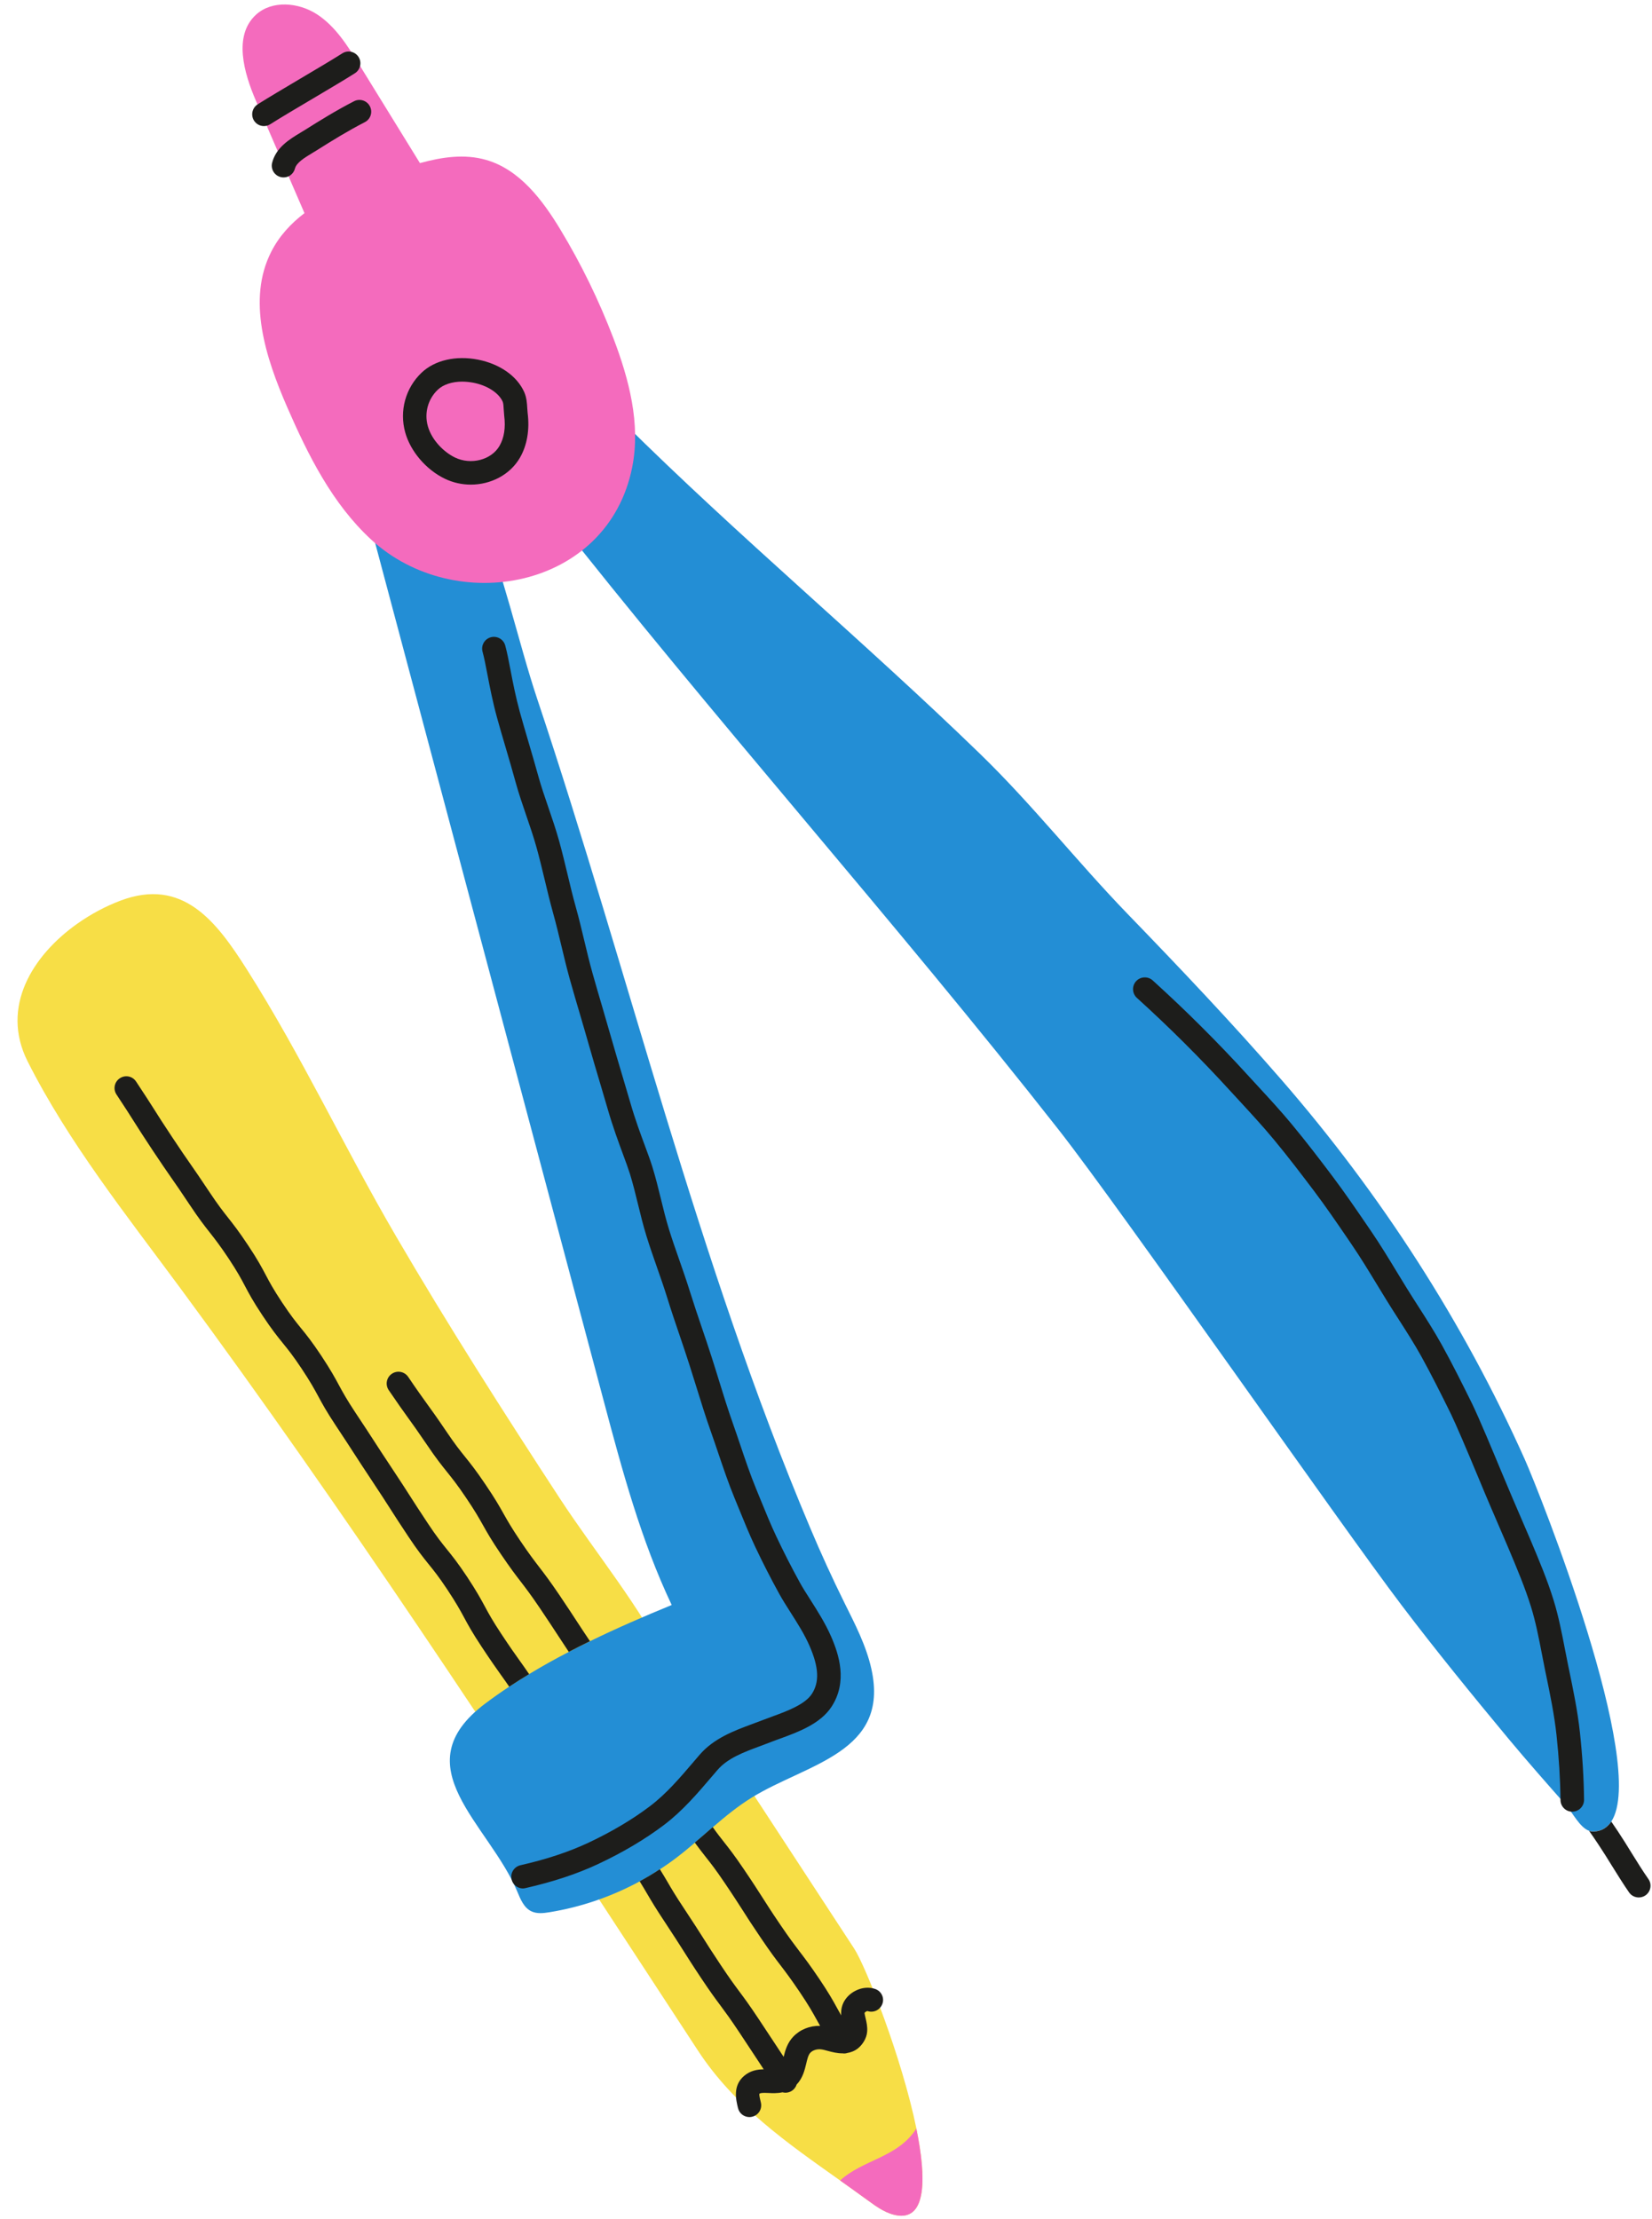 <?xml version="1.0" encoding="UTF-8"?><svg xmlns="http://www.w3.org/2000/svg" xmlns:xlink="http://www.w3.org/1999/xlink" height="494.5" preserveAspectRatio="xMidYMid meet" version="1.0" viewBox="-3.9 -1.0 368.3 494.5" width="368.3" zoomAndPan="magnify"><g id="change1_1"><path d="M196.38,492.79c-2.52-0.3-4.7-1.85-6.75-3.35c-2.07-1.51-4.15-2.99-6.23-4.47 c-11.83-8.38-23.59-16.56-31.69-28.94c-3.81-5.82-7.61-11.64-11.42-17.46C106.53,386.94,72.92,335.7,36.26,286.04 c-11.93-16.16-24.93-32.48-34-50.48c-6.11-12.11,1.07-23.63,11.11-30.72c3.02-2.13,6.3-3.87,9.55-5.1 c13.96-5.28,21.44,4.66,28.19,15.28c12.2,19.2,21.81,39.87,33.29,59.52c11.53,19.75,24.08,39.41,36.44,58.31 c7.98,12.21,18.26,24.54,24.62,37.64c13.69,20.93,27.38,41.86,41.07,62.79c2.57,3.93,10.64,24.3,13.88,40.14 C202.68,484.59,202.56,493.51,196.38,492.79z" fill="#F7DE46"/></g><g id="change2_1"><path d="M190.38,371.02c-1.14-5.2-3.63-9.99-6-14.76c-2.73-5.52-5.27-11.08-7.64-16.7 c-25.17-59.53-40.4-123.62-60.9-184.87c-4.13-12.37-7.69-28.76-12.84-40.75c-5.53,0.2-20.14,3.96-24.67,0.79 c17.45,65.49,34.91,130.99,52.36,196.48c4.12,15.47,8.31,31.07,15.16,45.5c-6.13,2.51-12.27,5.17-18.23,8.08 c-1.58,0.77-3.17,1.56-4.72,2.38c-3.03,1.56-5.99,3.21-8.85,4.95c-1.51,0.9-2.99,1.84-4.44,2.8c-1.82,1.2-3.59,2.45-5.3,3.73 c-18.73,14.04,0.81,26.79,7.14,41.99c0.7,1.68,1.46,3.54,3.1,4.33c1.24,0.6,2.7,0.43,4.06,0.21c7.02-1.14,13.84-3.48,20.1-6.87 c1.54-0.83,3.04-1.72,4.5-2.69c1.32-0.85,2.6-1.75,3.85-2.71c1.35-1.03,2.65-2.11,3.95-3.22c1.34-1.13,2.67-2.3,4-3.45 c2.76-2.38,5.57-4.69,8.67-6.6C176,392.03,194.49,389.65,190.38,371.02z M355.33,404.96c-0.88,1.33-2.13,2.12-3.82,2.22 c-0.09,0.01-0.2,0.01-0.3,0.01c-0.28,0-0.56-0.05-0.82-0.15c-2.1-0.73-3.79-4.18-5.1-5.65c-4.34-4.91-8.68-9.83-12.88-14.87 c-8.11-9.77-16.15-19.62-23.82-29.74c-13.62-17.93-62.4-88.04-76.44-105.95c-36.63-46.68-77.05-91.79-113.68-138.48 c3.79-5.99,11.65-14.12,16.53-19.27c25.72,25.51,53.6,48.73,79.61,73.95c11.7,11.35,21.66,24.07,32.86,35.64 c11.73,12.12,23.35,24.36,34.41,37.09c22.03,25.37,40.5,53.92,54.21,84.61C339.25,331.47,363.56,392.45,355.33,404.96z" fill="#238ED5"/></g><g id="change3_1"><path d="M196.38,492.79c-2.52-0.3-4.7-1.85-6.75-3.35c-2.07-1.51-4.15-2.99-6.23-4.47 c5.1-4.69,12.8-5.05,16.99-11.56C202.68,484.59,202.56,493.51,196.38,492.79z M132.84,74.35c-3.2-8.38-7.15-16.48-11.79-24.16 c-4.01-6.64-9.11-13.4-16.57-15.55c-4.82-1.39-9.85-0.64-14.76,0.71c-4.52-7.34-9.05-14.67-13.57-22.01 c-2.57-4.16-5.26-8.46-9.36-11.14c-4.1-2.67-10.02-3.22-13.63,0.09c-5.07,4.65-2.7,12.94,0.03,19.25c3.6,8.32,7.2,16.64,10.79,24.96 c-3.05,2.33-5.64,5.12-7.41,8.61c-5.44,10.67-1.26,23.56,3.52,34.55c4.69,10.78,10.09,21.59,18.73,29.57 c18.74,17.32,52.82,11.11,58.23-16.12C138.96,93.48,136.34,83.53,132.84,74.35z" fill="#F46BBD"/></g><g id="change4_1"><path d="M362.94,421.43c-0.45,0.31-0.98,0.46-1.49,0.46c-0.84,0-1.65-0.39-2.16-1.12c-1.36-1.97-2.63-4.02-3.87-6.01 c-0.95-1.54-1.95-3.15-2.96-4.66c-0.68-1.03-1.37-2.04-2.08-3.04c0.26,0.09,0.54,0.15,0.82,0.15c0.1,0,0.21,0,0.3-0.01 c1.69-0.1,2.94-0.89,3.82-2.22c0.5,0.73,1.01,1.47,1.5,2.21c1.06,1.6,2.08,3.23,3.05,4.82c1.2,1.93,2.43,3.92,3.73,5.78 C364.43,418.96,364.13,420.6,362.94,421.43z M107.84,363.12c-1.97-2.98-2.8-4.51-3.67-6.13c-0.9-1.66-1.83-3.37-3.92-6.54 c-2.12-3.18-3.34-4.69-4.53-6.16c-1.15-1.43-2.25-2.78-4.22-5.75c-2.03-3.05-3.02-4.61-4.01-6.15c-1-1.56-2-3.13-4.05-6.21 c-2.04-3.06-3.03-4.61-4.03-6.15c-1.01-1.55-2.01-3.11-4.07-6.19c-1.97-2.98-2.8-4.51-3.68-6.13c-0.89-1.66-1.82-3.36-3.92-6.54 c-2.11-3.18-3.34-4.69-4.53-6.15c-1.16-1.43-2.26-2.78-4.23-5.75c-1.96-2.96-2.78-4.5-3.64-6.13c-0.88-1.66-1.79-3.39-3.91-6.57 c-2.1-3.16-3.3-4.68-4.46-6.15c-1.14-1.45-2.22-2.81-4.21-5.8c-2.06-3.1-3.14-4.65-4.18-6.15c-1.03-1.47-2.09-3-4.11-6.05 c-2.03-3.04-3.02-4.62-3.98-6.14c-0.99-1.54-1.99-3.14-4.05-6.23c-0.8-1.22-2.42-1.54-3.63-0.73c-1.21,0.8-1.54,2.42-0.73,3.63 c2.03,3.05,3.01,4.63,3.98,6.15c0.98,1.54,1.99,3.14,4.04,6.23c2.06,3.1,3.14,4.65,4.18,6.15c1.03,1.48,2.1,3,4.12,6.05 c2.1,3.16,3.3,4.68,4.46,6.15c1.14,1.45,2.22,2.82,4.21,5.8c1.96,2.96,2.78,4.5,3.64,6.13c0.88,1.67,1.79,3.39,3.91,6.57 c2.11,3.18,3.34,4.69,4.52,6.15c1.16,1.43,2.27,2.78,4.24,5.75c1.97,2.97,2.8,4.5,3.68,6.13c0.89,1.65,1.82,3.36,3.92,6.53 c2.04,3.06,3.03,4.61,4.03,6.15c1.01,1.55,2.01,3.11,4.06,6.19c2.03,3.05,3.02,4.61,4.01,6.15c1,1.56,2,3.13,4.05,6.21 c2.11,3.18,3.34,4.69,4.52,6.16c1.16,1.43,2.26,2.78,4.23,5.75c1.97,2.98,2.8,4.51,3.68,6.13c0.89,1.66,1.82,3.37,3.92,6.54 c2.06,3.12,3.16,4.66,4.22,6.16c0.58,0.81,1.18,1.64,1.93,2.74c1.45-0.97,2.93-1.9,4.44-2.8c-0.83-1.22-1.47-2.11-2.09-2.98 C110.93,367.67,109.85,366.16,107.84,363.12z M120.76,354.41c-2.12-3.12-3.28-4.64-4.42-6.12c-1.13-1.47-2.2-2.86-4.23-5.86 c-2-2.97-2.85-4.49-3.77-6.11c-0.91-1.63-1.87-3.32-4-6.46c-2.12-3.15-3.34-4.66-4.51-6.12c-1.16-1.44-2.26-2.8-4.26-5.77 c-2.09-3.09-3.2-4.62-4.28-6.11c-1.05-1.46-2.14-2.96-4.18-5.98c-0.82-1.21-2.45-1.52-3.65-0.7c-1.2,0.81-1.51,2.43-0.7,3.64 c2.1,3.09,3.21,4.63,4.28,6.12c1.05,1.45,2.14,2.96,4.19,5.98c2.12,3.15,3.34,4.65,4.51,6.11c1.16,1.45,2.26,2.8,4.26,5.77 c2.01,2.97,2.86,4.49,3.77,6.1c0.92,1.64,1.87,3.33,4,6.47c2.12,3.13,3.28,4.65,4.42,6.12c1.13,1.48,2.2,2.86,4.23,5.86 c2.06,3.04,3.05,4.59,4.06,6.12c0.7,1.07,1.4,2.13,2.43,3.69c1.55-0.82,3.14-1.62,4.72-2.38c-1.24-1.84-2-3.01-2.77-4.18 C123.85,359.04,122.83,357.49,120.76,354.41z M191.2,442.28c-1.36-0.47-2.96-0.33-4.39,0.41c-1.39,0.7-2.46,1.89-2.91,3.23 c-0.27,0.79-0.31,1.54-0.26,2.26c-0.34-0.59-0.64-1.13-0.94-1.68c-0.9-1.65-1.85-3.35-3.98-6.51c-2.12-3.13-3.28-4.65-4.41-6.12 c-1.13-1.49-2.2-2.89-4.23-5.88c-2.06-3.03-3.05-4.6-4.02-6.12c-0.99-1.54-2-3.14-4.09-6.22c-2.12-3.14-3.32-4.66-4.47-6.12 c-0.77-0.98-1.51-1.91-2.5-3.31c-1.33,1.15-2.65,2.32-4,3.45c0.94,1.29,1.67,2.2,2.37,3.11c1.15,1.45,2.24,2.82,4.25,5.8 c2.05,3.02,3.04,4.6,4.02,6.11c0.98,1.55,2,3.15,4.09,6.23c2.11,3.12,3.27,4.65,4.4,6.12c1.13,1.48,2.2,2.89,4.23,5.88 c2,2.96,2.85,4.49,3.75,6.11c0.26,0.47,0.54,0.95,0.83,1.48c-2.3-0.06-4.49,0.82-6.01,2.43c-1.31,1.39-1.78,3.06-2.12,4.48 c-0.56-0.84-1.02-1.55-1.48-2.25c-1.02-1.54-2.03-3.09-4.07-6.16c-2.08-3.14-3.22-4.67-4.33-6.16c-1.11-1.49-2.16-2.91-4.17-5.93 c-2.03-3.04-3.02-4.62-3.98-6.14c-0.99-1.54-1.99-3.15-4.05-6.24c-2-3.01-2.9-4.53-3.83-6.14c-0.5-0.85-1.01-1.71-1.69-2.8 c-1.46,0.97-2.96,1.86-4.5,2.69c0.66,1.06,1.15,1.9,1.66,2.77c0.94,1.6,1.91,3.25,4,6.39c2.01,3.04,3.01,4.62,3.98,6.14 c0.98,1.54,1.98,3.15,4.04,6.24c2.09,3.14,3.23,4.67,4.34,6.16c1.11,1.5,2.16,2.91,4.17,5.93c2.03,3.05,3.04,4.6,4.05,6.13 c0.44,0.67,0.88,1.35,1.41,2.15c-1.37,0.01-2.96,0.25-4.39,1.48c-2.54,2.19-1.79,5.3-1.34,7.15c0.29,1.21,1.36,2.01,2.55,2.01 c0.2,0,0.41-0.03,0.62-0.08c1.41-0.34,2.27-1.75,1.93-3.16c-0.15-0.59-0.41-1.68-0.33-1.95c0.28-0.24,0.94-0.22,1.99-0.18 c0.93,0.05,2.03,0.09,3.16-0.15c0.22,0.05,0.44,0.09,0.67,0.09c0.49,0,1.01-0.15,1.45-0.44c0.51-0.35,0.86-0.84,1.04-1.39 c1.34-1.39,1.78-3.19,2.12-4.6c0.24-1.02,0.46-1.97,0.92-2.47c0.55-0.58,1.5-0.87,2.41-0.76c0.44,0.05,0.95,0.19,1.49,0.34 c0.97,0.26,2.11,0.56,3.36,0.55c0.09,0,0.18,0.03,0.26,0.03c0.26,0,0.54-0.04,0.79-0.13c0.56-0.09,1.54-0.36,2.39-1.08 c0.88-0.73,1.87-2.1,1.98-3.7c0.08-1.07-0.14-2.05-0.34-2.9c-0.1-0.43-0.26-1.09-0.24-1.25c0.09-0.18,0.5-0.4,0.65-0.4 c1.36,0.47,2.85-0.26,3.33-1.64C193.31,444.24,192.58,442.75,191.2,442.28z M111.98,101.07c1.63-2.78,2.23-6.26,1.75-10.07 c-0.04-0.34-0.06-0.68-0.08-1.03c-0.06-1.05-0.13-2.36-0.7-3.63c-1.61-3.56-5.46-6.24-10.3-7.19c-4.94-0.96-9.63,0.13-12.56,2.91 c-3.59,3.42-4.99,8.52-3.65,13.32c1.18,4.23,4.64,8.28,8.8,10.3l0,0c1.86,0.9,3.85,1.33,5.82,1.33 C105.48,107.01,109.76,104.86,111.98,101.07z M101.64,84.3c3.08,0.6,5.64,2.25,6.52,4.2c0.17,0.37,0.21,1.07,0.24,1.75 c0.03,0.48,0.06,0.95,0.11,1.41c0.34,2.69-0.02,4.96-1.07,6.75c-1.82,3.11-6.37,4.28-9.92,2.55l0,0c-2.35-1.14-5.13-3.75-6.04-6.99 c-0.82-2.93,0.03-6.03,2.22-8.11c1.23-1.17,3.21-1.81,5.46-1.81C99.97,84.06,100.8,84.14,101.64,84.3z M61.85,36.58 c0.34-1.34,2.15-2.43,3.9-3.49c0.37-0.22,0.73-0.44,1.08-0.66c3.33-2.1,6.89-4.3,10.6-6.2c1.29-0.66,1.8-2.24,1.14-3.53 c-0.66-1.29-2.24-1.8-3.53-1.14c-3.9,2-7.57,4.27-11,6.43c-0.33,0.2-0.66,0.41-1,0.61c-2.4,1.45-5.39,3.26-6.27,6.67 c-0.36,1.4,0.49,2.83,1.89,3.19c0.22,0.06,0.44,0.08,0.65,0.08C60.48,38.56,61.54,37.77,61.85,36.58z M56.35,26.69 c2.24-1.42,5.86-3.57,9.37-5.64c3.54-2.1,7.2-4.26,9.51-5.73c1.22-0.78,1.58-2.4,0.81-3.62c-0.78-1.22-2.4-1.59-3.62-0.81 c-2.24,1.42-5.86,3.57-9.37,5.64c-3.54,2.1-7.2,4.26-9.51,5.73c-1.22,0.78-1.58,2.4-0.81,3.62c0.5,0.79,1.35,1.22,2.22,1.22 C55.43,27.1,55.91,26.96,56.35,26.69z M113.28,419.8c6.18-1.41,11.48-3.16,16.19-5.37c5.52-2.59,10.46-5.52,14.68-8.71 c4.15-3.14,7.51-7.09,10.76-10.9l1.12-1.31c2.28-2.66,5.83-3.98,9.59-5.37c0.8-0.3,1.6-0.59,2.38-0.9c0.63-0.25,1.31-0.49,2.02-0.75 c4-1.46,8.98-3.28,11.48-7.13c3.59-5.54,1.66-11.57-0.11-15.62c-1.29-2.96-3.08-5.77-4.66-8.25c-0.87-1.36-1.69-2.65-2.32-3.8 c-1.83-3.32-3.58-6.76-5.23-10.24c-1.26-2.67-2.41-5.49-3.52-8.21c-0.33-0.8-0.65-1.6-0.98-2.4c-1.3-3.16-2.43-6.5-3.52-9.73 c-0.55-1.62-1.09-3.24-1.66-4.84c-1.12-3.16-2.14-6.44-3.12-9.62c-0.53-1.72-1.06-3.44-1.61-5.15c-0.7-2.19-1.44-4.36-2.18-6.54 c-0.92-2.7-1.86-5.49-2.72-8.24c-0.73-2.35-1.55-4.69-2.34-6.95c-0.78-2.22-1.58-4.51-2.28-6.77c-0.69-2.23-1.27-4.58-1.82-6.85 c-0.57-2.34-1.17-4.77-1.91-7.15c-0.41-1.32-0.97-2.82-1.61-4.56c-0.98-2.65-2.21-5.95-3.28-9.67c-0.54-1.87-1.13-3.83-1.74-5.89 c-0.81-2.72-1.67-5.59-2.52-8.58c-0.61-2.15-1.25-4.34-1.91-6.59c-0.76-2.58-1.54-5.22-2.29-7.91c-0.66-2.34-1.22-4.71-1.82-7.21 c-0.58-2.43-1.18-4.95-1.88-7.43c-0.68-2.43-1.28-4.94-1.86-7.37c-0.57-2.39-1.17-4.87-1.83-7.27c-0.73-2.63-1.6-5.16-2.44-7.61 c-0.81-2.35-1.57-4.58-2.18-6.77c-0.76-2.74-1.53-5.37-2.27-7.88c-0.68-2.32-1.33-4.53-1.91-6.63c-0.94-3.43-1.54-6.56-2.07-9.32 c-0.4-2.09-0.75-3.9-1.17-5.44c-0.38-1.4-1.83-2.22-3.22-1.84c-1.4,0.38-2.22,1.83-1.84,3.22c0.37,1.34,0.7,3.06,1.08,5.04 c0.52,2.72,1.17,6.1,2.17,9.73c0.59,2.12,1.24,4.37,1.94,6.72c0.73,2.48,1.5,5.09,2.24,7.8c0.65,2.35,1.48,4.76,2.27,7.08 c0.82,2.38,1.66,4.83,2.35,7.31c0.64,2.31,1.2,4.63,1.79,7.09c0.59,2.48,1.21,5.04,1.91,7.56c0.67,2.39,1.26,4.86,1.83,7.24 c0.58,2.44,1.19,4.96,1.87,7.41c0.76,2.71,1.54,5.37,2.31,7.97c0.65,2.23,1.3,4.41,1.9,6.54c0.86,3.02,1.72,5.92,2.54,8.66 c0.61,2.04,1.19,3.99,1.72,5.84c1.13,3.91,2.39,7.31,3.4,10.04c0.62,1.67,1.15,3.11,1.52,4.29c0.69,2.23,1.27,4.57,1.82,6.84 c0.57,2.35,1.17,4.78,1.91,7.16c0.73,2.35,1.55,4.69,2.34,6.95c0.78,2.22,1.58,4.51,2.28,6.77c0.87,2.82,1.83,5.64,2.76,8.37 c0.73,2.15,1.46,4.3,2.15,6.46c0.54,1.69,1.07,3.39,1.6,5.09c1,3.23,2.03,6.56,3.19,9.82c0.56,1.58,1.1,3.18,1.64,4.77 c1.12,3.31,2.27,6.72,3.64,10.05c0.33,0.79,0.65,1.58,0.97,2.37c1.14,2.79,2.31,5.68,3.63,8.48c1.69,3.58,3.5,7.12,5.38,10.53 c0.71,1.3,1.58,2.65,2.49,4.09c1.55,2.43,3.15,4.94,4.27,7.53c2.07,4.74,2.22,8.03,0.51,10.67c-1.54,2.38-5.61,3.87-8.87,5.06 c-0.75,0.27-1.47,0.54-2.14,0.8c-0.75,0.29-1.52,0.58-2.29,0.86c-4.02,1.49-8.58,3.18-11.75,6.88l-1.13,1.32 c-3.21,3.76-6.23,7.32-9.93,10.12c-3.93,2.97-8.55,5.71-13.74,8.15c-4.37,2.04-9.31,3.68-15.12,5c-1.41,0.32-2.3,1.73-1.98,3.14 c0.28,1.22,1.36,2.04,2.56,2.04C112.89,419.87,113.08,419.85,113.28,419.8z M346.65,402.77c1.45-0.02,2.61-1.2,2.6-2.65 c-0.05-4.77-0.36-9.82-0.92-15.02c-0.51-4.75-1.49-9.45-2.43-14l-0.17-0.81c-0.25-1.23-0.49-2.46-0.73-3.69 c-0.7-3.62-1.42-7.36-2.55-11c-1.39-4.49-3.22-8.85-5-13.06l-0.42-0.99c-0.36-0.86-0.91-2.13-1.58-3.67 c-1.28-2.97-3.04-7.04-4.72-11.1c-1.42-3.43-4.88-11.74-6.42-14.9c-2.23-4.52-4.43-8.93-6.81-13.22c-1.61-2.9-3.4-5.7-5.14-8.41 c-0.9-1.4-1.8-2.81-2.68-4.23c-0.69-1.12-1.37-2.24-2.06-3.37c-1.85-3.05-3.76-6.2-5.83-9.23l-0.84-1.23 c-2.47-3.61-5.02-7.35-7.71-10.93c-2.69-3.57-5.84-7.71-9.16-11.71c-2.45-2.96-5.08-5.8-7.62-8.56c-0.77-0.84-1.54-1.67-2.31-2.51 c-3.21-3.52-6.67-7.13-10.28-10.73c-3.38-3.37-7.01-6.82-10.78-10.24c-1.07-0.97-2.73-0.89-3.71,0.18 c-0.97,1.07-0.89,2.73,0.18,3.71c3.71,3.36,7.27,6.75,10.6,10.07c3.56,3.55,6.96,7.1,10.11,10.55c0.77,0.85,1.55,1.69,2.33,2.53 c2.49,2.71,5.07,5.5,7.44,8.36c3.25,3.91,6.35,8,9.01,11.52c2.62,3.48,5.14,7.16,7.57,10.72l0.84,1.24c1.99,2.91,3.86,6,5.68,8.99 c0.69,1.13,1.38,2.27,2.08,3.4c0.89,1.45,1.81,2.88,2.73,4.31c1.69,2.64,3.44,5.37,4.97,8.12c2.32,4.19,4.49,8.54,6.68,12.98 c1.03,2.13,3.32,7.45,6.29,14.6c1.69,4.1,3.46,8.18,4.75,11.17c0.66,1.52,1.2,2.78,1.56,3.63l0.42,0.99 c1.72,4.1,3.51,8.34,4.82,12.58c1.04,3.36,1.74,6.96,2.41,10.44c0.24,1.25,0.48,2.51,0.74,3.76l0.17,0.81 c0.92,4.43,1.86,9,2.35,13.5c0.54,5.03,0.84,9.91,0.89,14.51c0.01,1.44,1.19,2.6,2.62,2.6 C346.64,402.77,346.65,402.77,346.65,402.77z" fill="#1D1D1B"/></g></svg>